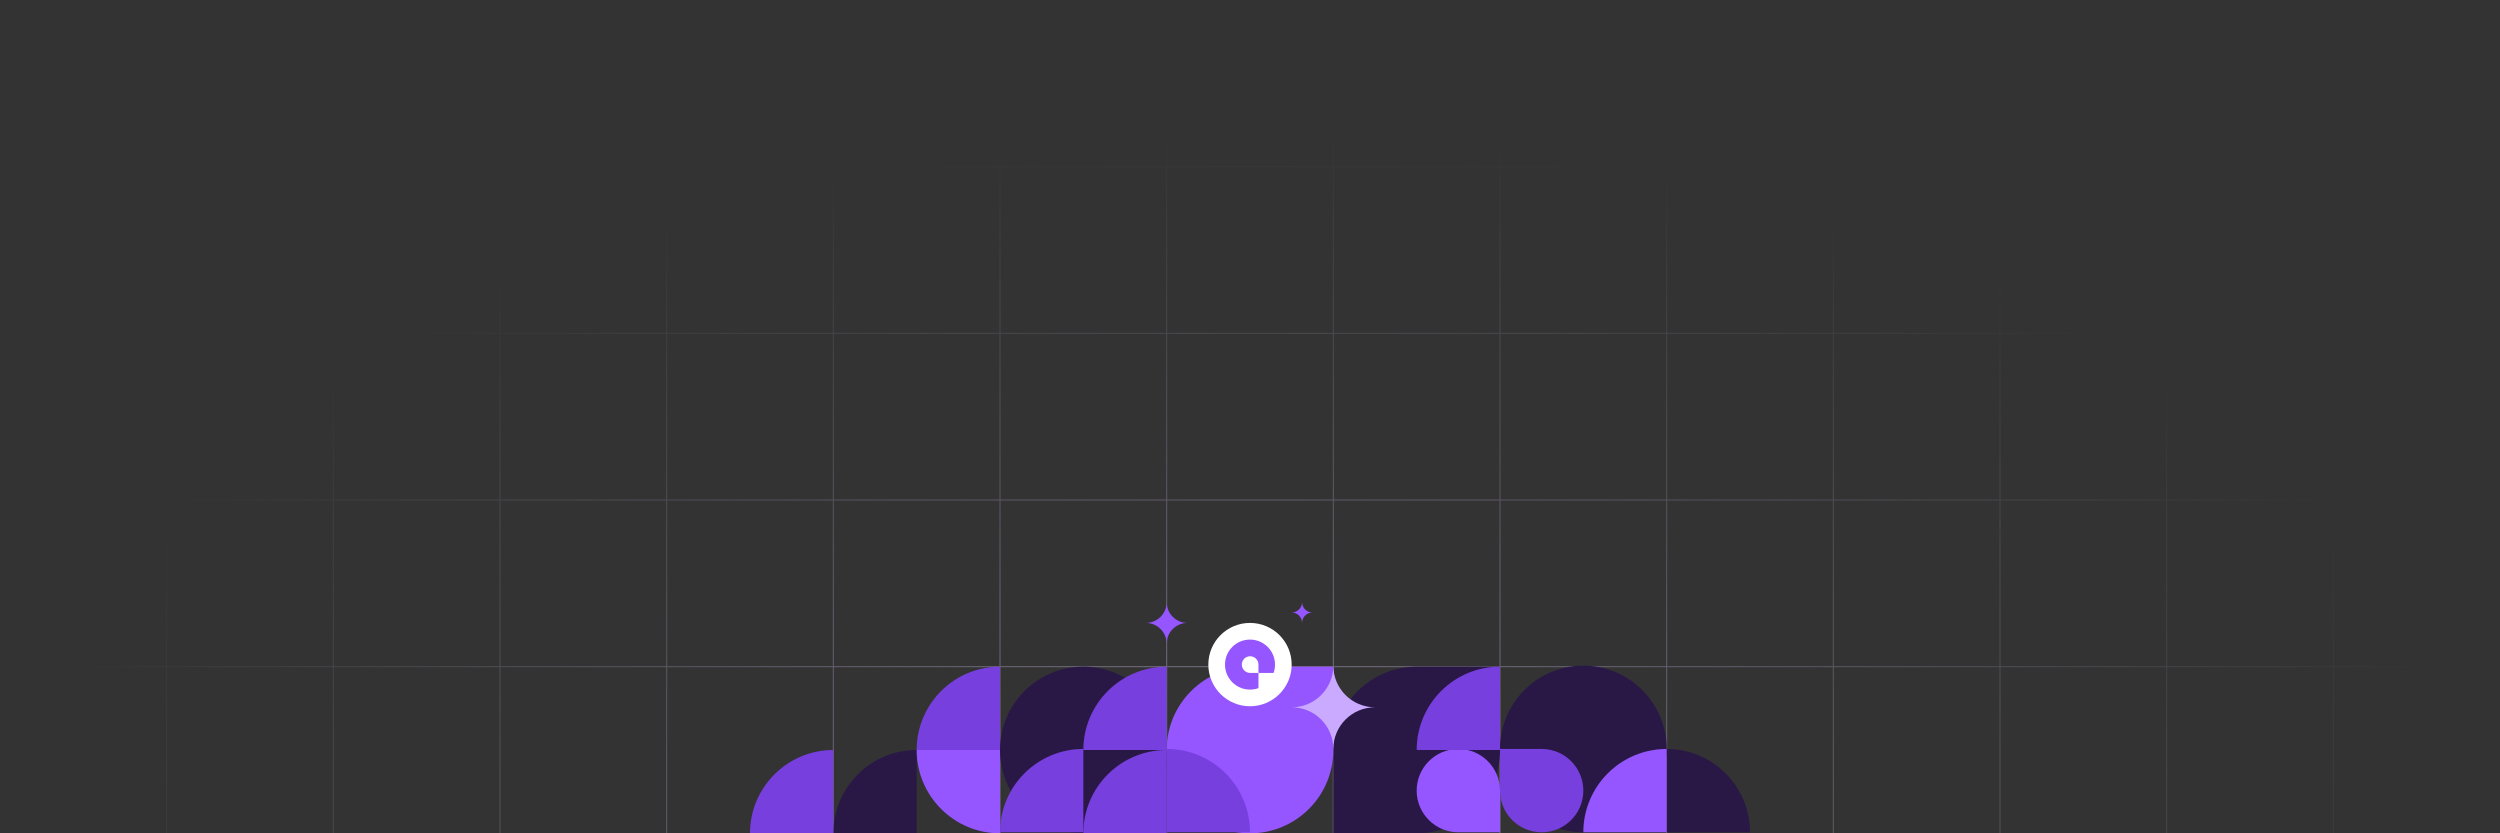 <svg width="1440" height="480" viewBox="0 0 1440 480" fill="none" xmlns="http://www.w3.org/2000/svg">
<rect x="0" y="0" width="1440" height="480" fill="#333333" stroke="none"/>
<path d="M96 0V96M96 96H0M96 96H192M96 96V192M192 0V96M192 96H288M192 96V192M288 0V96M288 96H384M288 96V192M384 0V96M384 96H480M384 96V192M480 0V96M480 96H576M480 96V192M576 0V96M576 96H672M576 96V192M672 0V96M672 96H768M672 96V192M768 96V0M768 96V192M768 96H864M96 192H0M96 192H192M96 192V288M192 192H288M192 192V288M288 192H384M288 192V288M384 192H480M384 192V288M480 192H576M480 192V288M576 192H672M576 192V288M672 192H768M672 192V288M768 192V288M768 192H864M96 288H0M96 288H192M96 288V384M192 288H288M192 288V384M288 288H384M288 288V384M384 288H480M384 288V384M480 288H576M480 288V384M576 288H672M576 288V384M672 288H768M672 288V384M768 288V384M768 288H864M96 384H0M96 384H192M96 384V480M192 384H288M192 384V480M288 384H384M288 384V480M384 384H480M384 384V480M480 384H576M480 384V480M576 384H672M576 384V480M672 384H768M672 384V480M768 384V480M768 384H864M864 96V0M864 96V192M864 96H960M864 480V384M864 384V288M864 384H960M864 288V192M864 288H960M864 192H960M960 96V0M960 96V192M960 96H1056M960 480V384M960 192V288M960 192H1056H1152M960 288V384M960 288H1056H1152M960 384H1056H1152M1056 96V480M1056 96V0M1056 96H1152M1152 96V0M1152 96H1248M1152 96V192M1152 480V384M1152 384H1248M1152 384V288M1248 384H1344M1248 384V480M1248 384V288M1248 96V0M1248 96H1344M1248 96V192M1152 192V288M1152 192H1248M1152 288H1248M1248 192V288M1248 192H1344M1248 288H1344M1344 96V0M1344 96H1440M1344 96V192M1344 480V384M1344 384V288M1344 384H1440M1344 192H1440M1344 192V288M1344 288H1440" stroke="url(#paint0_radial_54_11590)" stroke-width="0.6"/>
<path d="M480 480C480 453.49 501.49 432 528 432V480H480Z" fill="#291846"/>
<path d="M672 432C672 405.49 650.51 384 624 384C597.49 384 576 405.49 576 432C576 458.51 597.49 480 624 480H672V432Z" fill="#291846"/>
<path d="M528 432C528 405.49 549.49 384 576 384L576 432L528 432Z" fill="#773FDD"/>
<path d="M624 432C624 405.49 645.49 384 672 384L672 432L624 432Z" fill="#773FDD"/>
<path d="M576 480C549.49 480 528 458.51 528 432L576 432L576 480Z" fill="#9555FF"/>
<path d="M864 431.4C864 404.89 885.49 383.4 912 383.4C938.51 383.4 960 404.89 960 431.4C960 457.91 938.51 479.4 912 479.4C885.49 479.4 864 457.91 864 431.4Z" fill="#291846"/>
<path d="M960 431.4C986.51 431.4 1008 452.89 1008 479.4L960 479.4L960 431.4Z" fill="#291846"/>
<path d="M864 384L816 384C789.49 384 768 405.49 768 432V480H816C842.51 480 864 458.51 864 432V384Z" fill="#291846"/>
<path d="M768 432C768 458.51 746.51 480 720 480C693.49 480 672 458.51 672 432C672 405.49 693.49 384 720 384H768V432Z" fill="#9555FF"/>
<path d="M912 479.4C912 452.89 933.49 431.4 960 431.4V479.4H912Z" fill="#9555FF"/>
<path d="M864 455.4C864 442.145 853.255 431.4 840 431.4C826.745 431.4 816 442.145 816 455.4C816 468.655 826.745 479.4 840 479.4H864V455.4Z" fill="#9555FF"/>
<path d="M864 455.4C864 468.655 874.745 479.4 888 479.4C901.255 479.4 912 468.655 912 455.4C912 442.145 901.255 431.4 888 431.4H864V455.4Z" fill="#773FDD"/>
<path d="M672 431.4C698.51 431.4 720 452.89 720 479.4H672L672 431.4Z" fill="#773FDD"/>
<path d="M816 432C816 405.49 837.49 384 864 384V432H816Z" fill="#773FDD"/>
<path d="M576 479.4C576 452.89 597.49 431.4 624 431.4V479.4H576Z" fill="#773FDD"/>
<path d="M624 480C624 453.49 645.49 432 672 432V480H624Z" fill="#773FDD"/>
<path d="M432 480C432 453.49 453.49 432 480 432V480H432Z" fill="#773FDD"/>
<circle cx="721.125" cy="383.175" r="16.875" fill="#9555FF"/>
<path fill-rule="evenodd" clip-rule="evenodd" d="M744 382.8C744 369.545 733.255 358.8 720 358.8C706.745 358.8 696 369.545 696 382.8C696 396.055 706.745 406.8 720 406.8C733.255 406.8 744 396.055 744 382.8ZM734.4 382.8C734.4 384.483 734.111 386.098 733.581 387.6H724.88V382.8C724.88 380.149 722.731 378 720.08 378C717.429 378 715.28 380.149 715.28 382.8C715.28 385.451 717.429 387.6 720.08 387.6H724.88V396.352C723.356 396.901 721.713 397.2 720 397.2C712.047 397.2 705.6 390.753 705.6 382.8C705.6 374.847 712.047 368.4 720 368.4C727.953 368.4 734.4 374.847 734.4 382.8Z" fill="white"/>
<path fill-rule="evenodd" clip-rule="evenodd" d="M768 383.4C768 396.655 757.255 407.4 744 407.4C757.255 407.4 768 418.145 768 431.4C768 418.145 778.745 407.4 792 407.4C778.745 407.4 768 396.655 768 383.4Z" fill="#CAAAFF"/>
<path fill-rule="evenodd" clip-rule="evenodd" d="M672 346.8C672 353.427 666.627 358.8 660 358.8C666.627 358.8 672 364.172 672 370.8C672 364.172 677.373 358.8 684 358.8C677.373 358.8 672 353.427 672 346.8Z" fill="#9555FF"/>
<path fill-rule="evenodd" clip-rule="evenodd" d="M750 346.8C750 350.114 747.314 352.8 744 352.8C747.314 352.8 750 355.486 750 358.8C750 355.486 752.686 352.8 756 352.8C752.686 352.8 750 350.114 750 346.8Z" fill="#9555FF"/>
<defs>
<radialGradient id="paint0_radial_54_11590" cx="0" cy="0" r="1" gradientUnits="userSpaceOnUse" gradientTransform="translate(720 480) rotate(-90) scale(404.7 697.976)">
<stop stop-color="#857C92"/>
<stop offset="1" stop-color="#857C92" stop-opacity="0"/>
</radialGradient>
</defs>
</svg>
